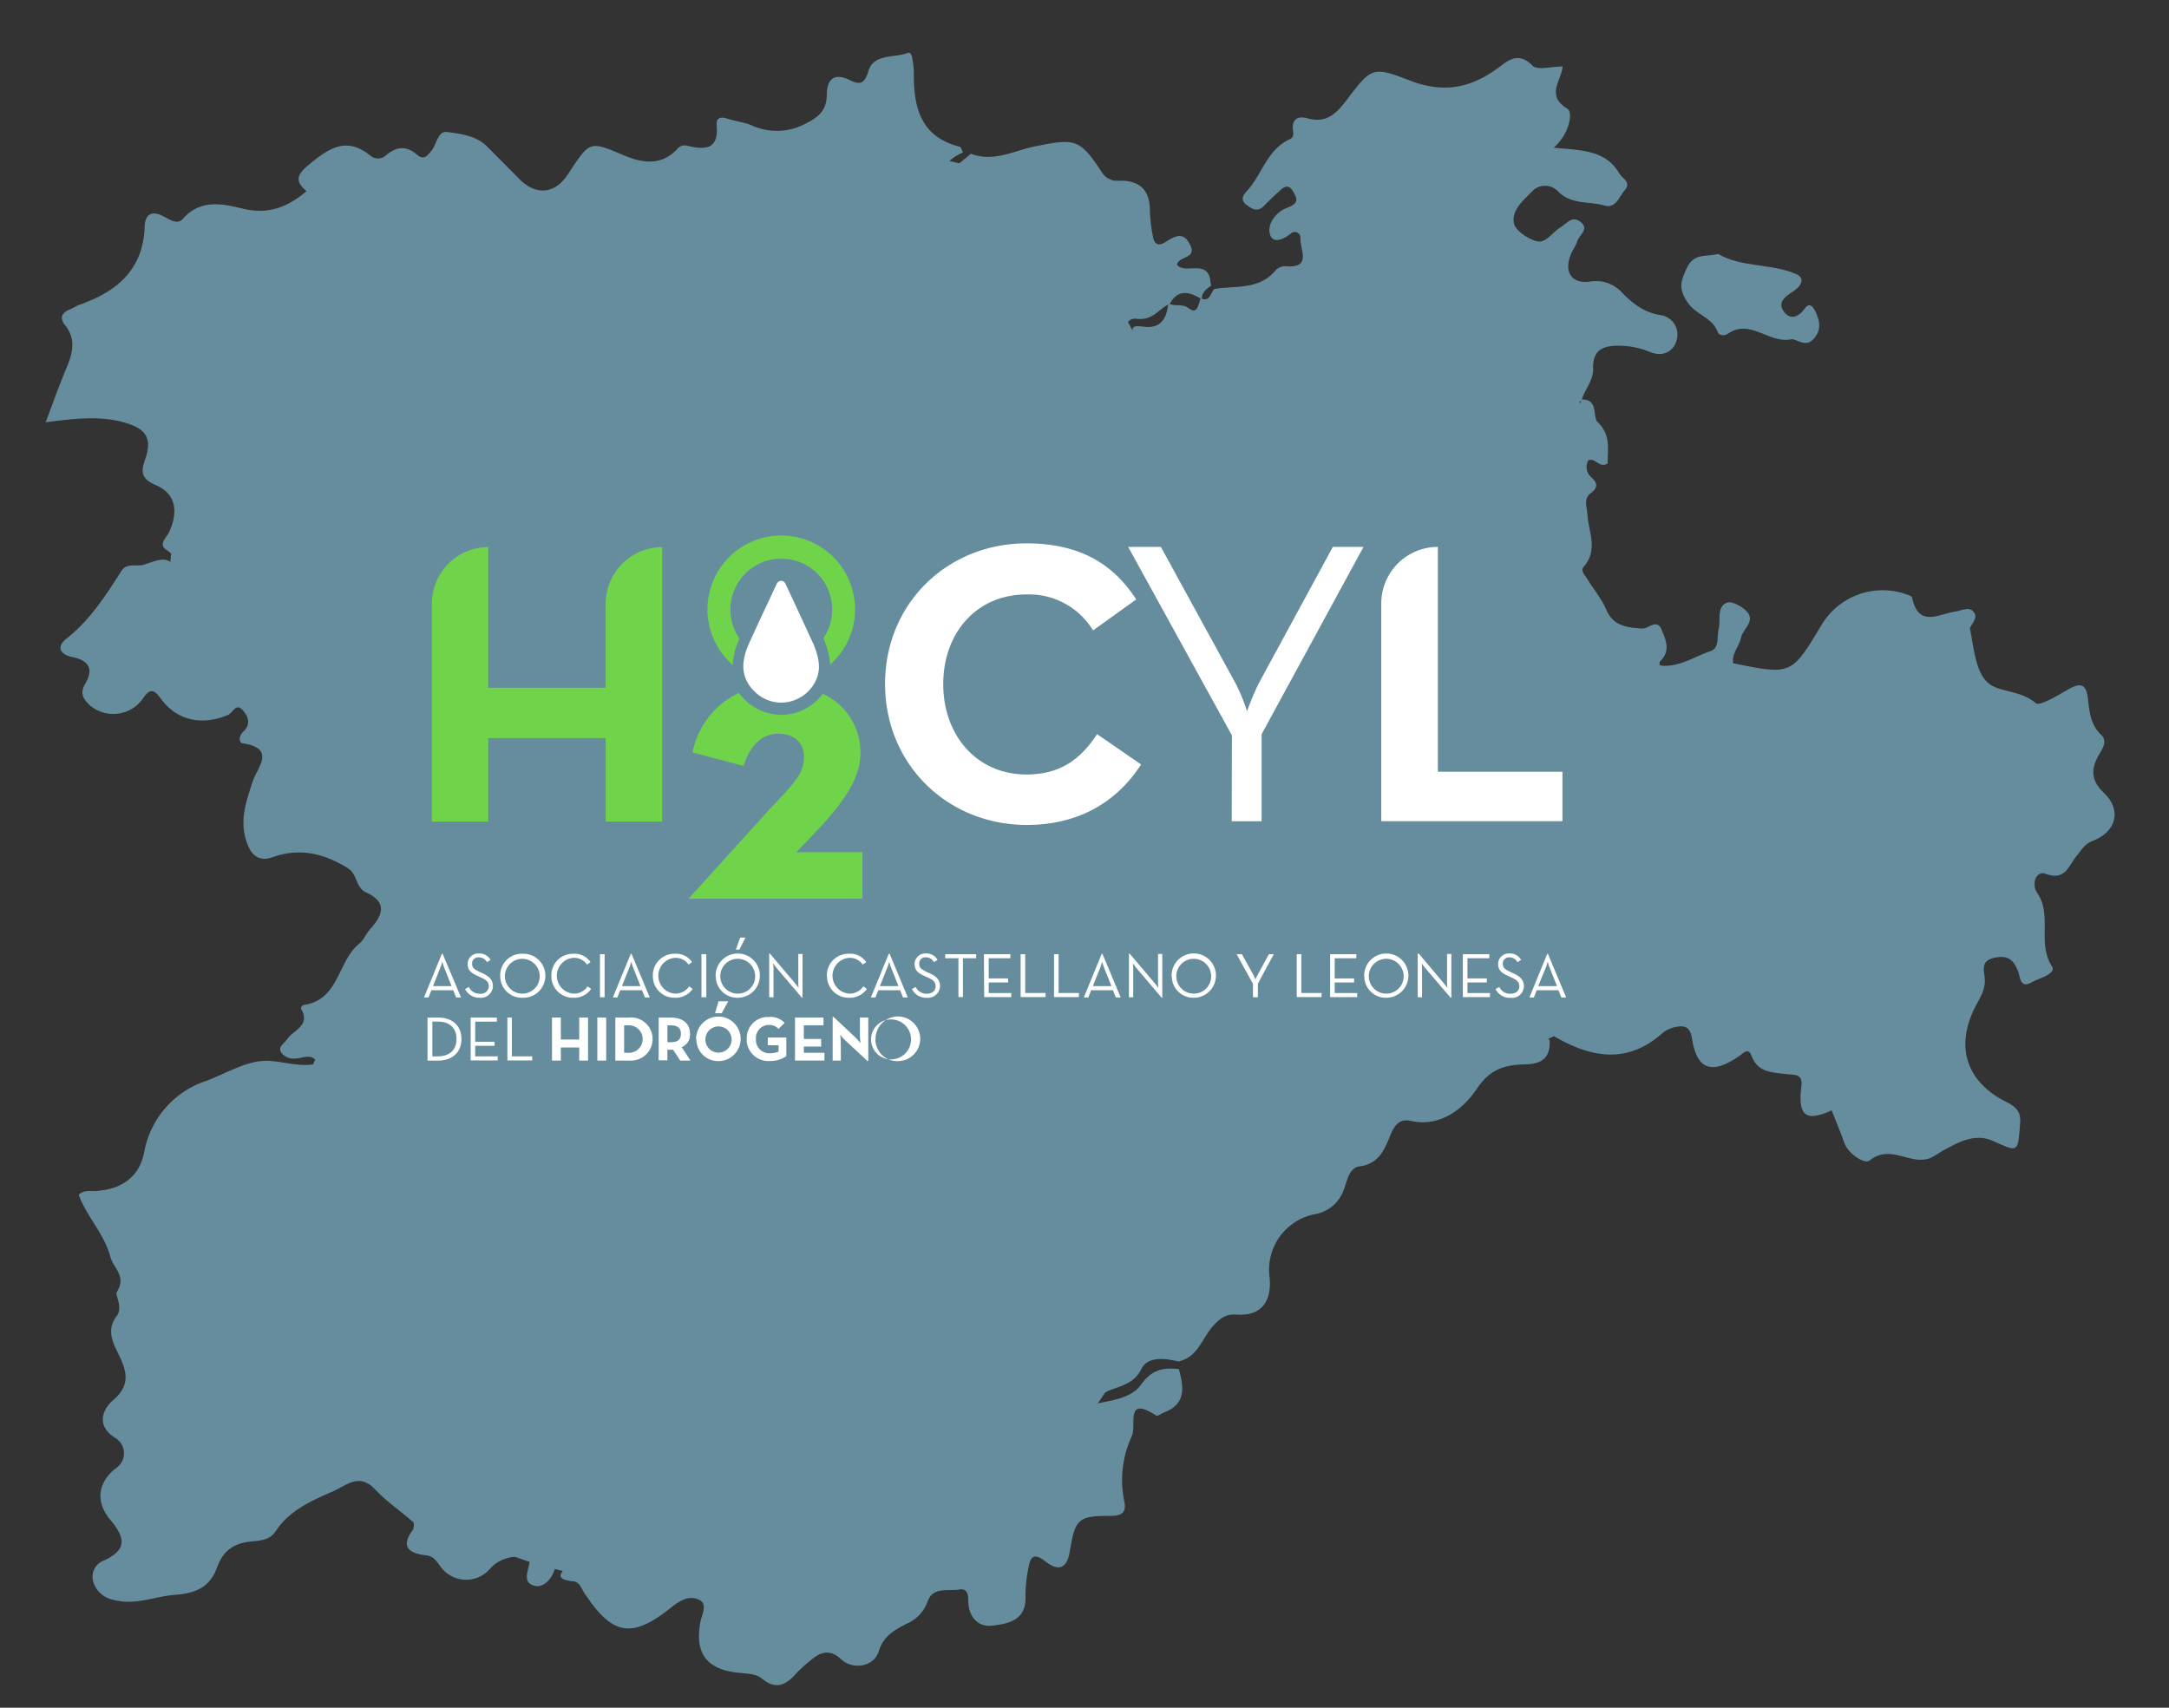 <svg xmlns="http://www.w3.org/2000/svg" id="Capa_1" data-name="Capa 1" viewBox="0 0 447 352"><rect x="0" y="0" width="447" height="352" fill="#333333" stroke="none"/><defs><style>.cls-1{fill:#668d9e;}.cls-2{fill:#fff;}.cls-3{fill:#70d44b;}</style></defs><path class="cls-1" d="M57,120.25c-4.08-4.63-9.71-3.47-14.57-3-4.14.43-5.77-2.28-8.24-4-1.59-1.07.19-2.52.71-3.67,1.89-4.25,1.34-7.82-2.84-9.61-3.29-1.4-2.9-3.14-2.11-5.39,1.55-4.45-.1-6.35-4.53-7.55-5.16-1.39-10.2-.72-16,0,1.5-4,2.63-7.22,3.95-10.38s2.68-6.39,0-9.67c-1.17-1.45-.6-2.57,1.08-3.23.73-.28,1.38-.77,2.12-1,7.62-2.71,12.94-7.24,13.24-16,.09-2.61,1.48-3.48,4-2.1,1.2.65,2.8,1.74,3.91.42C41.33,41,45.86,42,50,43c5.17,1.27,9.21-.22,13.18-3.6-2.3-1.94-2.22-3.24.47-5.45,4.11-3.38,7.68-5.88,12.66-1.9a2.38,2.38,0,0,0,3.09.09c2.19-1.92,4.26-2.26,6.61-.2,1.33,1.17,2.15.1,3-1,1-1.3,1.27-4,3.14-3.73,2.86.38,6,.76,8.24,3s4.44,4.46,6.65,6.7c3.44,3.47,7.32,3.1,10-1l.27-.39c4.21-6.42,4.24-6.48,11.08-3.58,4.18,1.77,8.05,2.32,11.46-1.52a2,2,0,0,1,1.7-.4c3.71.9,6.63.91,6.14-4.29-.14-1.5.89-1.72,2.23-1.27,1.63.54,3.41.72,5,1.39a12.49,12.49,0,0,0,11.21-.43c2.7-1.34,4.23-2.76,4.26-5.91s1.49-4.6,4.74-3c2,1,3,.89,3.84-1.87,1.06-3.58,5.2-2.66,8-3.7.91-.34,1,.87,1.13,1.64a18.36,18.36,0,0,1,.23,2.34c-.08,7.11,1.32,13.28,9.47,15.33.3.08.44.77.65,1.18-5,2.12-6,6.9-8.51,11.1C186.42,48.49,182.84,54,182,61a4.25,4.25,0,0,1-.58,1.27c-.49,1-.57,2,.62,2.26,4,1.05,3.28,3.8,2.59,6.61-.81,5-4.09,10-.28,15.07-.93,5.39-.33,11.32-5.81,15a2.33,2.33,0,0,0-.24,3.71c2.21,2.27,1,3.72-1.16,4.61s-4.38,4.88-6.83.4c-1.32-2.43-3.26-2.62-5-1.09-3.87,3.38-8.85,4.47-13.09,7a5.64,5.64,0,0,1-4.58.94c-2.39-.46-4.51,3.26-3.06,5.53s1.28,4.5,1.05,6.76c-.53,5.33-3.75,9.54-6.06,14.29-1.55-1.73.63-4-1.38-5.38-.2-1.38-.09-2.93-.7-4.1-.89-1.71-3-4.51-4.35-3-4.21,4.8-5.56,2.85-6.58-1.88,0-.13-.24-.21-.31-.34-2.45-4.82-5.93-.73-8.9-1-1.49-2.86-3.65-1.71-5.57-.76-2.57,1.28-4.82,2.3-6.13-1.51-.41-1.17-1.47-1.14-2.73-1-2.4.27-4.24,1.76-6.43,2.43h0c.65-1.89-.37-2.71-2-2.79-4.36-.21-8.62-1.76-13-1-4.09,2.58-7.39-1.59-9-3-4.75-4.2-9-2.5-13.69-1.34-.69.43-1.74.44-1.83,1.57Z"></path><path class="cls-1" d="M325.82,82.34c3.75-.15,2.28,3.54,3.44,4.67,2.82,2.76,2,5.61,2.06,8.51-1.7,1.11-2.55-1.28-4-.62a2.82,2.82,0,0,0,.56,3.43c1.38,1.2,1.5,2.16-.05,3.32s-.77,2.84-.69,4.36c.21,3.6,2.28,7.31-.73,10.76-.76.86.2,1.76.67,2.52,1.3,2.14,3,4.12,3.95,6.39,1.49,3.42,4.24,3.63,7.33,3.88,1.37.11,3.06-2.16,4.07.23.89,2.11,1.91,4.41-.28,6.49-.18.16-.12.58-.17.88l.05-.07a1.39,1.39,0,0,0-1,1.94l0-.06c-1.81.57-1.89,2.24-2.19,3.68-.86,4.11-3,7-7.28,7.9a6.36,6.36,0,0,0-4.1,4.73,8.85,8.85,0,0,1-2.43,4.46c-1,1-3,1.35-2.83,0,.59-3.83-3.54-3.4-4.44-5.77-.55-1.44-2.27-2.82-3.66-2.27-1.57.63-1.91,2.76-1.9,4.5a21.05,21.05,0,0,0,.52,4.17c.49,2.34-.48,3.62-2.11,5.45-3.56,4-6.92,8.37-8.38,13.75l.05-.05c-1.65,2.5-3,5.82-6.64,2-1-1-2.26,0-2.61,1-.9,2.49-1.92,3.63-5.06,3.21a5.59,5.59,0,0,0-5.48,3.34l0-.05c-1.14.2-1.87.62-1,1.89h0c-1.45-1.26-2.08.13-2.91.89a2,2,0,0,1-1.86-.89l-.69-1.12-.09-.05c-.48-.79-1.22-.67-1.95-.56-1.23-.09-2.46.84-2.51,1.55-.22,3.61-2.23.86-3.37,1.09l-1.61-1c-.47-1.1-.25-2.72-2.11-2.75l0,0c-.05-1.43-1.46-1.34-2.16-2-3-2.86-7.3-4.79-6.69-10.25.32-2.81-1.58-4.84-4.42-5.7l0,0-.06-2.05,1.06-1.44c.74-1.7,3.28-3.41,0-5.11l0,.07c-1.54-3.31-1.69-6,2.72-7.17.6-.16,2.23-.83,1.07-2.29l0,0c3.06-.81,4.32-4,6.67-5.3,2.69-1.45,3.78-3.36,2.67-5.38-1.3-2.34-3.89-1.9-6-.16a1.33,1.33,0,0,1-1.7.23c1.93-5.28,1.15-6.59-4.38-7.52-1.19-.2-2.45-1-1.76-2.14,2.74-4.44-1.28-4.2-3.4-4.89a69,69,0,0,0-8.08-1.62c2.09-2.94,1.83-5.57-.63-8-1.08-1.06-.69-2.58-1-3.85-.64-2.6.11-6.36-4.11-6.93.36-1.87-.66-3.47-1-5.21,2.83-2.25.6-3.64-1.15-4a2.07,2.07,0,0,1-1.91-2.54c.07-1.56,1.25-1.81,2.66-2,3.61-.38,5.65-4.26,3.39-7s-1.62-7.07-3.19-8.27c-4.87-3.74-.31-4.92.95-7.1.17-.29-.09-.89-.26-1.3-.89-2.15.46-2,1.85-1.83,3.78.54,4.93-1.74,5.26-4.9l0,.05c1.19.86,2.67,0,4.08,1s1.83.71,2.56-2l0,0c2,.89,2-1.17,2.85-1.91,4.38-.71,9.25.24,12.63-3.87a2.82,2.82,0,0,1,2.09-.81c5.43.43,2.89-3.45,3-5.72a1.18,1.18,0,0,0-2-1c-1.47,1.16-3.51,2.1-4.2.35s.49-3.94,2.38-5.16c.66-.42,1.45-.61,2.12-1,1.36-.79.82-1.73.25-2.78-.72-1.33-1.56-1.39-2.58-.47s-2.32,2.12-3.4,3.26c-1.3,1.37-2.36.87-3.64-.1S256,40.4,257,39.34c3.11-3.39,4.12-8.51,8.77-10.62,1-.45.75-1.3.68-2-.26-2.38,1.3-2.82,2.93-2.35,3.94,1.13,6-.92,8.16-3.77,5-6.61,5.31-7,12.83-4.07,6.73,2.66,12.28,1.79,17.94-2.22,2.11-1.48,4.34-4,7.53-.77,1,1,3.9.16,6.19.16-.22,2.94-3.56,5.91,1,8.73,1.29.8.17,5.58-2.86,8,5.52.6,10.63.34,13.56,5.33.65,1.11,2.55,1.78,1.08,3.47-1.17,1.33-1.76,3.81-4.16,3.13-3.22-.92-6.9-.1-9.65-3a3.66,3.66,0,0,0-5.17,0C314,41.25,311.44,43.32,312,46c.29,1.52,2.77,3.16,4.57,3.69,2,.6,3.35-1.82,5-2.81,1.27-.74,2.36-2.5,4.09-1.19,2,1.52-.2,2.7-.59,4-.31,1-1.06,1.92-1.44,3-1.3,3.47.34,5.83,3.95,5.37a7.3,7.3,0,0,1,6.75,2.3c2.19,2.28,4.62,4.11,8,4.61a4.05,4.05,0,0,1,3.24,5c-.56,2.33-2.63,3.74-5.55,2.58a16.76,16.76,0,0,0-5.47-1.26c-3.23-.14-6.41.11-6.23,4.74.09,2.43-1.77,4.25-2.38,6.49l-.53.45.38.08Z"></path><path class="cls-1" d="M117.29,321.94c-1.4-.86-2.53-.26-2.85,1.05-.6,2.51-2.51,4.48-4.47,3.83-2.79-.94-.5-3.79-.75-6.17-3,.15-6,.13-8.31,2.8a6.5,6.5,0,0,1-10.15-.57c-.88-1.2-1.4-2.11-3.09-2.31-3.11-.37-5.28-1.58-2.65-5.14.29-.4.39-1.45.12-1.69-2.58-2.29-5.49-4.24-7.83-6.74-3.31-3.52-5.91-.79-8.77.44-4.48,1.93-8.92,3.93-11.75,8.21-1.22,1.84-3.26,1.91-5,2.08-3.51.32-5.81,1.9-7,5.21-1.49,4.12-4.21,5.46-8.81,5.8-4.19.32-8.16,2.25-12.67,1a5.35,5.35,0,0,1-4.15-3.91,3.59,3.59,0,0,1,2.31-4.2c4.85-2.24,4.27-4.78,1.25-8.38-3.2-3.81-2.46-7.8,1.2-10.64a3.67,3.67,0,0,0-.2-6.23c-4.24-2.73-2.28-6.19-.41-7.77,4.07-3.43,2.47-6.74.86-10-1.3-2.62-2-4.86-.11-7.36,1.35-1.76-.39-4.37,0-4.92,2.09-3.31-.65-4.83-1.31-7.26-1.32-4.89-4.88-8.25-6.53-12.8,1.13-1.08,2.46-.7,3.6-.78,5.23-.35,8.93-2.85,9.92-8.11A19,19,0,0,1,41.91,223c4.16-1.42,8.34-4.17,12.57-4.33,3.5-.13,7.21,1.5,11,.54l-.07-.07c0,1.88,1.72,1.8,2.75,2.51,2.07,2.07,5.33,1.53,7.61,4.39,1.43,1.8,6.09,6,10.47,1.32,1-1.06,4.84-1,3.85,3-1.43,5.79,4.68,1.67,6,4.43.46.93,2-1.05,2.35-2.45l-.08.11a1.31,1.31,0,0,1,.65-.64,2.67,2.67,0,0,0,1.27-2.17c-.44-3.61.72-5.12,4.46-3.49a11.08,11.08,0,0,0,8.74,0c3.56-1.71,6.87-1.49,10.41-1.21,1.08,3,3.33-.21,4.77.89,1.27,3.38,6,3.84,6.2,7.73,1.23.25,1.42-.49,1.72-1a4,4,0,0,1,3.85-2.19c2.28.22,1,2.15,1.47,3.25,1.28,3.17,4.46,3.62,7,3.54a4.57,4.57,0,0,0,4.19-4.78c0-1.09-.46-2.26.84-2.85s1.92.64,2.55,1.45,1.22,1.42,2.32,1.16l2.48.16c2.08,1.73,3.66,3.69,3.2,6.64l0,0c-1.89,2-4.77,3.84-.91,6.62,6,3.84-1,9,1.31,13.18-4.18,2.79-3.37,8.12-6.22,12-3.72,5.1-8.22,8.3-13,11.62-1.13.78-3.14,1.34-2.87,2.8.66,3.62-2.38,5.13-3.72,7.59l0,0a8,8,0,0,1-5.43.16c-2.12-.62-2.29.8-2.22,2.36s-.39,3.13,2.28,3c4.91-.31,4.95.26,3.34,5.11-1.14,3.43-5.89,3-6.5,6.84-.07.42-2.37-.48-2.26-1.52.48-4.57-2.41-2.57-4.37-2.44-2.19.33-2.58,1.63-1.92,3.51l.06-.07c-2.13-.4-4.08.75-3.9,2.52.36,3.4-2.08,6.43-.88,9.8Z"></path><path class="cls-1" d="M342,137.16c3.91.53,7.06-1.79,10.5-2.94,1.91-.63,1.31-3,1.69-4.57.44-1.89-.42-4.5,1.66-5.42,1-.42,3.14.75,4.12,1.81,1.87,2-.77,3.57-1.17,5.4s-1.94,3.25-1.63,5.27c12,2.44,12,2.44,18.16-7.78a14.66,14.66,0,0,1,17.56-6.42c.42.14,1.09.36,1.16.66,1.34,6.35,5.55,3.33,9.05,2.86,1.27-.17,2.91-1.24,3.83.38.69,1.21-1.07,2.61-.93,3.31.8,3.78,1.09,8.49,3.52,10.87,2.23,2.19,6.9,1.58,10,4.34.76.7,4.46-1.52,6.61-2.77,2.54-1.47,3.79-1.36,4.17,1.9.3,2.6.51,5.3,2.67,7.35,1.52,1.44.2,3.06-.49,4.3-1.66,3-1.49,5.24,1.13,7.75,3.68,3.51,2.55,8-2.35,9.87-1.69.64-2.34,1.95-3.33,3.12-1.65,2-2.25,5.18-6.43,3.65-1.75-.65-3,1.9-1.63,4,3.12,4.56-.08,10.27,3,15.07,1,1.59-2.68,2.46-4.33,3.38-2.2,1.23-2.22-1.23-2.6-2.22-.9-2.38-2-3.5-4.83-2.93-3,.6-2.23,2.55-2.08,4.28.21,2.4-1.15,4.2-2.1,6.14-3.88,7.9-1.74,14.86,5.94,19,1.93,1,3.71,1.72,3.45,4.76-.51,6-.23,6-5.61,3.59-3.74-1.65-7,.24-10.12,1.9-1.22.65-2.18,1.59-3.68,1.88-3.81.74-7.57-3-11.64.28-.91.73-4.33-1.2-5.24-3.81-.78-2.21-1.69-4.36-2.55-6.55-5.34,2.43-7,1.16-6.24-4.95.34-2.75-1.66-2.32-2.93-2.5-2.95-.42-6-.2-7.35-3.82-.66-1.77-1.69-.5-2.54.08-5.67,3.89-8.71,2.84-9.73-3.64-.4-2.53-1.66-2.74-3.55-2.31a5.85,5.85,0,0,0-2.52,1.21c-7.29,6.49-14.77,5.08-22.35.65-.86-.75-.78-2.95-2.85-1.83l0,0c.89-2.82-1.38-3.31-3.11-3.93-3.88-1.39-5.36-3.59-3.19-7.52,1-1.81,1.25-3-1.73-3.17-2.24-.1-5.19-.35-4.92-4.1.06-.76-1.07-1-1.89-1-1.5-1.07-3-1.82-4.85-.72-.52.34-.86.17-1.07-.36l.09.07c.43-2.61-3.42-4.23-1.69-7.15,5.51,2.4,7.78,1.08,7.31-4.25l-.05.05c2.33-3.13,6.46-4.86,6.94-9.48a4.4,4.4,0,0,1,2.59-3.11c3.79-1,3-3.47,2.91-6.14,0-2.2-2.26-5.6.3-6.31,2-.56,3.69,3,4.93,5.27,1.94,3.58,4,3.63,6.81.7,2.36-2.44,2-6.32,4.8-8.4,1.5-.79,3.62.85,4.74-.94,2.34-3.74,6.11-7,4.78-12.17l0,.06c1.43-.08,1.95-.64,1-1.94Z"></path><path class="cls-1" d="M100.27,229.62A2.67,2.67,0,0,1,99,231.79l-.65.64.08-.11c-2.32.56-4-3-6.71-.28,1.17-5.12,1.1-5-2.93-6.62a3.76,3.76,0,0,0-4.59.85c-.84.78-1.64,1.67-3.19.61-4-2.74-7.55-6.4-12.84-6.65-.82-.64-1.57-1.49-2.8-1.13l.07.07c-1.08-2.27-3-1-4.53-1A3.08,3.08,0,0,1,58,217c-.83-1.23.59-1.91,1.14-2.74,1.32-2,5-2.84,2.87-6.4-.06-.1.32-.68.54-.71,7.36-1,7-9,11.47-12.63.94-.76,1.43-2.07,2.26-3,2.59-2.85,3.63-5.54-.8-7.55-2.24-1-1.76-3.8-3.86-5.07-4.92-3-9.83-4.21-15.46-2.21-2.16.77-4,.22-5.08-2.49-1.93-4.69-.41-8.77,1-13.15.85-2.67,4.93-6.8-2-7.82-1-.14-.81-1.63,0-2.35,1.73-1.58,1.1-3.2-.08-4.52-1.39-1.54-2,.56-3,1-5.46,2.3-10.67,1.13-13.93-3.45-1.56-2.18-2.41-1.73-3.72.22a7.45,7.45,0,0,1-10.81,1.27c-1.42-1.31-2.12-2.54-1-4.43,1.83-3.06.79-4.83-2.64-5.54-2.47-.51-3.38-2.07-1.21-3.78,4.88-3.84,8.1-8.92,11.36-14,1.11-1.74,3.19-.78,4.68-1.27,3-1,5.53-2.38,6.88,2,.09.31,1.45.34,2.22.32,6-.19,12.13-1.17,17.57,2.59,0,0,.47-.62.73-1h-.16c.74.92,1.26.09,1.85-.22,6.94-1.67,12.93.88,18,5.08,2.34,1.93,3.21,1.46,4.66-.29a39.07,39.07,0,0,1,15.06,2h0c.23,3.07,1.59,2,3,.83,2.54-2.09,4.78-2.3,6.24,1.16,1,2.46,2.58,1.37,4.23.85,2.07-.66,3.91-3.06,6.42-1,1.49,2.77,3.15.79,4.68.1,3-1.38,4,.63,3.81,2.8-.1,1.22-1.17,2.25.68,2.72s4.15,3.09,5.48,1.37c5.24-6.72,4-.39,4.8,2.12.17.52.85.86,1.3,1.28a3.58,3.58,0,0,1,0,1.39c-1.51,3-.26,4.48,2.73,5.09,3.6.73,2.09-2.32,2.51-3.64.89-2.81,3.74-4.23,5.83-2,1.79,1.94,6,4.17,2,7.9-.61.56-1,1.25-.51,2.05,1.86,3,.75,6,0,9-.39,1.63-.11,2.39,1.71,1.93l-.05-.08c-.1.1-.29.22-.28.32a3,3,0,0,0,.23.68c-.39,1.53-1.82,2-2.9,2.77-5.48,3.93-5.07,8.83,1.07,12.43a1.11,1.11,0,0,1,0,.65c-1.15,1.53-1.26,4-.44,4.77,2.66,2.4,2.66,6.05,4.69,8.52,1.25,1.54,1,2.6.42,4a2.61,2.61,0,0,1-1.77,1.75,6.26,6.26,0,0,0-2.87,10.39l-.05-.07c-.16.92-.1,1.75,1,2.12,0,2.93.2,6.23,1.95,8.26,1.62,1.88-.24,2.56-.08,3.76-1.44,1.94-3,3.82-4.29,5.85-1,1.58-1.16,3.5.89,4.26,1.4.52,3,.51,2.09,2.46a3.09,3.09,0,0,1-3.94,1.6c-2.4-.68-3.74-1.82-3.38-4.58.17-1.3.61-3.7-2.25-2.3s-5.74,2.2-8.55-.61a5.08,5.08,0,0,0-4.13-1.84c-1.44-1.1-3.69,2.11-4.77-.89-2.25-4.69-6.28-2.07-9-1.51-3.94.79-7.55,2.44-11.59.45-2-1-3.55-.05-4.47,1.93C97.93,227.61,97.81,229.12,100.27,229.62Z"></path><path class="cls-1" d="M122,309.66l-.06.07,1.92-2c2.14-.23,2.2,1.91,3.16,2.93,1.64,1.73,5.17,2.09,5.24,1.42.45-4.11,4.94-4.53,6.31-7.9,1.63-4,.89-7.6.45-11.41l0,0c3.06.05,5-1.82,5.25-4.44.22-2.79,1.29-4.54,3.66-5.33,6.84-2.3,9.27-9.59,15-13.08.44-.27.6-1.45.49-2.14-.81-5.35,3-9.5,4.1-14.44,1.14-5.29-.26-6.94-3.9-8.91-.52-2,1.7-3.49.82-5.5l0,0c1.76-1.39,3.1-3.49,6-2.87a2,2,0,0,0,2.51-2l0,0,6.74,1.06c.74,0,1.5-.14,1.91.71.14,1.76,2.11,1.52,2.9,2.67,2.59,3.78,5.12,2.11,6.9-.63a3.9,3.9,0,0,1,4.25-2c2.25.28,2.34,2.34,2.71,3.9s-.62,3.77.74,4.42c4,1.9,5.73,5.59,8.45,8.53,4.41,4.75,3.43,9.67,4.28,15.23,1.56.74,5.14-.44,6,3,1.43,5.83,5.27,10.92,5.15,17.21,0,.72.13,1.93,1.13,1.64,3.84-1.12,8.76-1.19,11-4.34s4.61-3.64,7.84-3.24c1,3.66,1.55,7.14-3,8.89-.58.22-1.39.86-1.68.67-6.46-4.23-4,1.95-5,4.2a21.49,21.49,0,0,0-1.62,13.24c.52,2.37-.17,3.24-2.83,3.24-6.6,0-7.24.56-8.35,7.31-.64,3.88-2.59,4-5.05,2.06-2.77-2.19-3.18-.36-3.54,1.7a27.18,27.18,0,0,0-.54,5.6c.19,4.91-3.7,5.59-6.86,5.95s-5-2.07-4.95-5.44c0-1.25-.41-2.28-1.88-2-2.34.37-5.43-.61-6.49,2.49a7.89,7.89,0,0,1-4.35,4.58c-2.49,1.29-4.72,2.46-5.72,5.68s-5.36,3.87-7.76,1.61c-2-1.89-3.86-1.71-5.81-.13a29,29,0,0,0-3.5,3.13c-2.14,2.43-4.19,3.34-7.1.92-1.06-.89-2.95-.95-4.48-1.1-6.76-.64-9.29-3.91-8.11-10.44.28-1.56,1.62-3.74-.28-4.65s-3.81.07-5.58,1.49c-8.28,6.67-12.29,5.94-18.12-3-.58-.89-.92-2.15-2.19-2.27-5-.49-1.45-2.48-.74-4l-.07,0"></path><path class="cls-1" d="M233.38,101.48c.31,1.74,1.33,3.34,1,5.21l-.56.64c4.41,3.51,1.49,10,5.62,13.71.28.26-.12,1.45-.39,2.14-1.43,3.69.22,4.86,3.72,4.73a13.56,13.56,0,0,1,8.35,2.61c-3.1,1.31-5.92,2.34-2.71,5.55a3,3,0,0,0,4.16.48c1.1-.64,2.51-1.44,3.3-.1a2.75,2.75,0,0,1-.8,3.75,3.9,3.9,0,0,0-1,1c-.9,1.38-1.46,3.14-.28,4.3,1.34,1.31,3.13,1.16,4.53-.47a10.94,10.94,0,0,1,2.4-2.21c.82-.51,1.94-1.72,2.8-.36.66,1.05-.1,1.7-1.28,2.38-2.89,1.68-5.32,4-6.14,7.45l0,0c-1,.37-2,.7-3,1.11-1.23.51-3.57-.83-3.52,1.72s-1.31,5.7,2.7,6.63l0-.07c-.55.79.6,2.36-1.16,2.56-1,.11-2.25.66-2.52-1.05-.32-2-2.1-2.09-3.19-1.55-2.35,1.18-4.48.3-6.74.1-1.13-.1-2.82-1.23-3.37,1l.07-.07c-1.05-.07-1,.63-.93,1.34v.26a7.21,7.21,0,0,1-6.1.55c-1.31-.38-3.12-1.82-4.55.13-1.26,1.45-2.86,2.19-4.44.86a2.77,2.77,0,0,1-.29-4.17c.88-1.07.4-2-.37-2.89-1-1.22-2-.38-2.89.06-1.95.91-3.84,2-6.06,2.05l.05,0c-.36-1.29-.85-2.31-2.36-1.07a.43.43,0,0,1-.4-.4c.83-3.3.76-5.91-3.85-5.12a1.81,1.81,0,0,0-.8-.05c-2.6-.8-3.63.47-3.81,2.87l0,0a3.6,3.6,0,0,0-2.89,2.89l0,0-1,0c-3.45.84-3.08-2.67-4.6-4,.17-4.16.17-4.17-3-4.53h0c.68-1.94-.63-2.56-2.07-2.66-.69,0-1.76.63-.67,1.72h0c-2.17-.23-4.27-2.82-6.52-.19-2.88-2.82,2-4.83.78-7.48l0,0c4-1.67,2.09-4.85,1.94-7.59l0,.06c3.57-.39,3.58-2.68,2.91-5.38-.57-2.3-.31-5.24-4.12-4.72a5.09,5.09,0,0,1-4.26-1.35,20,20,0,0,0,.65-7.88c-.27-2.21.23-3.66,2.71-4.68,3-1.25,4.37-3.88,2.08-7-.73-1-.88-1.41.14-2.15,5.5-4,4.74-10.21,5.46-15.88A9.52,9.52,0,0,1,185,77.85a43.59,43.59,0,0,0,1.06-6.8c-.27-2.22,3-4.89-.43-6.61-2.37-1.2-2.43-2.43-1.25-4.34s.82-4.22,1-6.39c.07-1.13-.63-2.59,1-3.27a9.79,9.79,0,0,0,5.65-7.57c.6-5.66,4.5-8.11,8.05-11.18,4.68,1.81,8.93-.66,13.28-1.53,8.25-1.66,9.16-1.56,13.71,5.33a3.7,3.7,0,0,0,3.54,1.76c4.46-.1,6.43,2.07,6.38,6.46a31,31,0,0,0,.64,5.14c.22,1.4,1.06,1.93,2.33,1.17,1.94-1.16,3.85-2.61,5.34.5,1.39,2.9-2.45,2.2-2.74,4.08,1.75,2,6.13-1.2,6.88,3.16l-.06-.06.21,1.19c-1,.69-1.95,1.4-1.91,2.79l0,0c-2.48-1.49-4.85-2.26-6.64,1l0-.05c-2.23,1-3.39,3.49-6.81,3.08-3.69-.44-1.36,6.06-5.45,6.42.17,1.7-.42,4,1,4.91,2.61,1.75,2,4.6,3,6.84.39.87.32,1.74,1.2,2.64,2.35,2.4,1.62,4.33-1.86,4.6-2.83.22-3.63,2-3.52,4,.09,1.7-.11,4.67,2.91,4.28C233.62,99.07,232.15,101.37,233.38,101.48Z"></path><path class="cls-1" d="M297.65,191.19c1.81-1.1,3.35-.35,4.85.72-.4,3.41.26,6.07,4.34,6.55,2.53.3,2.3,1.87,1.7,3.76-.88,2.77.14,4.74,2.8,6,2.07,1,4,2.26,6,3.4l0,0c.08,1.34,1,2.06,2,2.75.23,3.29-1.25,4.86-4.61,5-4.17.11-7.42.63-10.39,5.07-2.58,3.87-7.33,8-13.6,6.6-2.33-.52-3.34.89-4.15,2.83-1.27,3-2.3,6-6.46,6.56-2.12.26-2.52,3.07-3.23,4.88a7.69,7.69,0,0,1-6.11,5,11.65,11.65,0,0,0-9.15,12.94c.5,5.23-1.86,8.06-6.8,7.71-2.18-.15-3.32.73-4.72,2.22-2.37,2.53-3.21,6.61-7.29,7.45-2.82-.68-6.29-1.1-7.61,1.55-1.65,3.31-4.56,3.44-7.11,4.66-2.08,1-3.8,1.13-3.93-2-.23-5.33-3.35-9.73-4.91-14.64a4.44,4.44,0,0,0-3.57-3.35c-.69-.11-1.72-.6-1.87-1.12-1.43-5.09,0-11.31-5.94-14.62-.32-.18-.33-1.21-.21-1.78.41-2-.8-2.55-2.25-3.46-1.88-1.17-5.23-1.67-5.22-4,0-3.61-2.38-7-.81-10.64l-.06.07c1.67.11,3.38.43,4.79-.89.92-3.62,1.79-7.25,5.8-8.91.41-.17.68-1,.79-1.58.75-4.14,2.06-4.86,5.94-2.68,1.44.81,2.58,1.24,3.7,0,1.37-1.58-.43-2.12-1.18-2.93-4.55-4.9-3.61-8.89,2.59-10.64,2.11-.6,4.29-.93,6.42-1.49,1.25-.33,2.93-.09,3.27-2l0,0c8.71.39,16.62-2.39,24.39-5.93,1.47-.67,2.43-1.29,2.31-3-.28-3.9,1.14-5.18,4.78-3.17.52.28,1.09.59,1.58-.1l0,0c.06,1.41-.89,3.59,2.11,2.75l1.61,1c.58,1.66.5,3.85,3.18,3.83,2.9,0,1.35-2.18,1.63-3.4.38-1.65,1.37-1.36,2.46-1h0c.84,2.4-2,5.23.88,7.37l.21.3c.9,1.13,1.63.52,2.34-.24l0-.05c2-2.21-.35-5.85,2.59-7.74h0c1.13-.21,1.86-.63,1-1.89l0,.05c4.85-.31,10.11-3.8,14.17,1.85l-.09-.07Z"></path><path class="cls-1" d="M354.08,52.34c4.72,2.81,10.77,1.91,16,4.11,2.08.87,1.11,2.53-.45,3.55s-3.57,2.3-1.88,4.38c1.29,1.59,2.89,1,4.17-.77.93-1.31,1.69-.57,2.28.73.91,2,1.18,3.76-.5,5.59s-3.55-.21-4.54,0c-4.6,1-8.48-4.37-13.06-1.14-.69.49-1.82.43-2.08-.31-1.08-3.07-4.53-3.55-6.27-6.19-1.87-2.85-1.41-4.31-.11-7.06C349.13,52.1,351.48,53,354.08,52.34Z"></path><path class="cls-1" d="M151.44,160.5c-1-3.79,2.07-7.37.36-11.4-.67-1.58,2.38-2.57,3.19-4.53-3.3-1.66-3.7-6-7.38-7.76-1.42-.68-2.16-3.53-1-5.51,2-3.19,1.26-6.29,0-9.36-1.1-2.72-.73-3.29,2.48-3.32,3,0,6.59,1.29,8.82-3.57,1.19-2.58,7.2-1.85,9.63-5.35,0-.06.29,0,.43,0,3,1,6.75,8.42,5.53,11.77-.67,1.82-.9,2.92,1.19,3.55a7.19,7.19,0,0,0,1.61,1.52c1.71.79,4.37-.93,5.19,2.37.56,2.3-.44,4.07-1,6l0-.06c-1.31-.41-2,.55-1.56,1.36,1.35,2.28-.35,4.17-.38,6.24l0-.05c-2.51,2.49-5.64,4.85-1.91,8.71,2.55-.36,5.49,2.15,7.65-1h0l2.74.94h0c1.82,1.45.75,3.94,2,5.59,1.3,2.84,1.78,7.09,6.62,3.81.07-.1.22-.21.21-.29a3.19,3.19,0,0,0-.21-.59l-.05,0c2.25.32,3.26-.6,2.89-2.89l0,.05c2.19.26,2.26-2.29,3.81-2.87a1.8,1.8,0,0,1,.8,0c3.2.27,1.92,3.89,3.85,5.12a.43.43,0,0,0,.4.4c.72.53,1,2,2.37,1.07l0,0c1.31,2,1.3,2,3.7,1,1.69-.72,3.48-2.9,3.11,1.7s3.77,5.9,7.56,3.15c2.2-1.2,4.29-.11,6.35.43,2.64.7,3.9-.21,4-2.89v-.26a1.3,1.3,0,0,0,.94-1.34l-.08.07a91.8,91.8,0,0,1,17,4.07l-1,1.44a1.39,1.39,0,0,0-1,1.77c.13.58.63.46,1.07.29l0,0c1.72,3.34,3.58,6.62,2.45,10.65-.23.82.64,1.12,1.38,1.53,2.6,1.45,2.73,9.09,0,10.21-3.7,1.53-7,3.79-11.34,4.25-3.71.39-7.32,1.9-11.22,1.61-.65,0-2,.51-1.06,1.85l0,0c-5.42.07-10.44,1.74-15.38,3.77-2.52,1-2.76,2.81-1.27,4.83s.92,5.35,0,5.24c-5.6-.66-6.1,1.93-7.13,6.68-.57,2.62-4,5.64-5.48,8.93-1.36-.11-3.1-.87-2.88,1.7l0-.07c-1.79,1.56-3.49,3.34-6.22,2.9-.3-.05-.84-.08-.89,0-2.74,6.15-7,2.68-10.78,1.68-.41-.85-1.17-.75-1.92-.71-3-3.53-4.81-3.82-6.73-1l0,0c-3.66.07-7.54,1.21-10.3-2.56-.44-.59-.9.48-1.37.75l-2.48-.16c-1.23-6.34-5.2-5.24-9.72-2.33.66-3.93,4.74-5.35,3.17-8.86-.16-1.2,1.71-1.88.08-3.76s-2-5.32-1.94-8.26a1.19,1.19,0,0,0,.73-1.79c-.31-.53-.92-1.34-1.7-.33l.06.07c.15-3.69-.35-7.55,2.86-10.39a2.59,2.59,0,0,0,1.77-1.75c2.87-.25,3.71-1.77,1.8-3.87-1.55-1.7-2.18-3.22-1.44-5.37a3.22,3.22,0,0,0-.2-1.62c-5,.36-2.87-4.57-4.83-6.43a1.11,1.11,0,0,0,0-.65c-.37-3-4-4.92-3.17-7.91s4.36-3.63,6.52-5.53c.34-.31.86-.58,1-1,.32-1.23-.63-1.47-1.53-1.7l-.9-.1Z"></path><ellipse class="cls-1" cx="218.51" cy="168.21" rx="140.2" ry="65.93"></ellipse><ellipse class="cls-1" cx="189.54" cy="172.8" rx="65.93" ry="140.2"></ellipse><ellipse class="cls-1" cx="156.65" cy="117.49" rx="121.59" ry="57.18"></ellipse><circle class="cls-1" cx="132.14" cy="250.94" r="74.63"></circle><g id="Capa_2" data-name="Capa 2"><g id="Capa_1-2" data-name="Capa 1-2"><path class="cls-2" d="M91.06,196.6h.16l3.79,9H94l-.6-1.49H88.9l-.59,1.49h-.93Zm2,6.66-1.56-3.94a9.85,9.85,0,0,1-.34-1.09s-.18.65-.36,1.09l-1.56,3.94Z"></path><path class="cls-2" d="M95.84,203.86l.78-.42a2.43,2.43,0,0,0,2.29,1.39,1.63,1.63,0,0,0,1.83-1.52c0-.93-.56-1.36-1.67-1.85l-.7-.33c-1.26-.56-2-1.19-2-2.42a2.18,2.18,0,0,1,2.18-2.18h.15a2.6,2.6,0,0,1,2.4,1.33l-.75.47a1.81,1.81,0,0,0-1.65-1,1.26,1.26,0,0,0-1.4,1.09,1.13,1.13,0,0,0,0,.26c0,.79.41,1.09,1.4,1.59l.71.33c1.47.66,2.18,1.39,2.18,2.72a2.51,2.51,0,0,1-2.76,2.34A3.27,3.27,0,0,1,95.84,203.86Z"></path><path class="cls-2" d="M103.09,201.12a4.44,4.44,0,0,1,4.34-4.53h.21a4.54,4.54,0,1,1,0,9.07h0a4.45,4.45,0,0,1-4.55-4.33Zm8.14,0a3.59,3.59,0,1,0,0,.21Z"></path><path class="cls-2" d="M113.63,201.12a4.43,4.43,0,0,1,4.34-4.53h.21a4,4,0,0,1,3.52,1.72l-.72.51a3.25,3.25,0,0,0-2.8-1.39,3.7,3.7,0,0,0,0,7.38,3.39,3.39,0,0,0,2.92-1.49l.73.52a4.27,4.27,0,0,1-3.65,1.82,4.44,4.44,0,0,1-4.55-4.33Z"></path><path class="cls-2" d="M123.65,196.68h.95v8.88h-.95Z"></path><path class="cls-2" d="M130,196.6h.15l3.76,9h-1l-.6-1.49h-4.49l-.59,1.49h-.93Zm2,6.66-1.57-3.94c-.16-.41-.34-1.09-.34-1.09s-.18.65-.34,1.09l-1.58,3.94Z"></path><path class="cls-2" d="M134.54,201.12a4.44,4.44,0,0,1,4.34-4.53h.22a3.94,3.94,0,0,1,3.52,1.72l-.72.51a3.24,3.24,0,0,0-2.8-1.39,3.7,3.7,0,0,0,0,7.38,3.43,3.43,0,0,0,2.92-1.49l.73.52a4.25,4.25,0,0,1-3.65,1.82,4.44,4.44,0,0,1-4.56-4.32Z"></path><path class="cls-2" d="M144.56,196.68h1v8.88h-1Z"></path><path class="cls-2" d="M147.48,201.12a4.56,4.56,0,1,1,4.58,4.54h0a4.43,4.43,0,0,1-4.55-4.32A.81.81,0,0,1,147.48,201.12Zm8.14,0a3.59,3.59,0,1,0-3.59,3.69,3.54,3.54,0,0,0,3.59-3.5Zm-3.08-7.86h1.09l-1.26,2.48h-.72Z"></path><path class="cls-2" d="M159.94,199.39c-.25-.31-.61-.83-.61-.83s.08.63.08,1v6h-.89v-9h.15l5.3,6.26c.26.3.61.81.61.81s-.06-.62-.06-1v-6h.87v9h-.15Z"></path><path class="cls-2" d="M170.41,201.12a4.42,4.42,0,0,1,4.34-4.53H175a4,4,0,0,1,3.52,1.72l-.72.51a3.25,3.25,0,0,0-2.8-1.39,3.7,3.7,0,0,0,0,7.38,3.44,3.44,0,0,0,2.92-1.49l.73.52a4.27,4.27,0,0,1-3.65,1.82,4.44,4.44,0,0,1-4.56-4.32Z"></path><path class="cls-2" d="M183.16,196.6h.18l3.75,9h-1l-.58-1.49H181l-.59,1.49h-.93Zm2,6.66-1.57-3.94c-.16-.41-.34-1.09-.34-1.09a8.14,8.14,0,0,1-.35,1.09l-1.56,3.94Z"></path><path class="cls-2" d="M187.93,203.86l.79-.42a2.39,2.39,0,0,0,2.25,1.39c1.09,0,1.85-.58,1.85-1.52s-.56-1.36-1.67-1.85l-.71-.33c-1.27-.56-1.95-1.19-1.95-2.42a2.17,2.17,0,0,1,2.17-2.18h.16a2.6,2.6,0,0,1,2.4,1.33l-.75.47a1.81,1.81,0,0,0-1.65-1,1.25,1.25,0,0,0-1.38,1.11,1,1,0,0,0,0,.24c0,.79.41,1.09,1.4,1.59l.71.33c1.47.66,2.18,1.39,2.18,2.72a2.5,2.5,0,0,1-2.75,2.34A3.26,3.26,0,0,1,187.93,203.86Z"></path><path class="cls-2" d="M197.52,197.52h-2.73v-.84h6.39v.84h-2.73v8h-.93Z"></path><path class="cls-2" d="M202.77,196.68h5.45v.84h-4.46v4.16h4v.83h-4v2.18h4.65v.84h-5.58Z"></path><path class="cls-2" d="M210.34,196.68h.94v8h4.19v.84h-5.13Z"></path><path class="cls-2" d="M217.22,196.68h.94v8h4.19v.84h-5.13Z"></path><path class="cls-2" d="M227.05,196.6h.15l3.76,9h-1l-.6-1.49h-4.49l-.58,1.49h-.93Zm2,6.66-1.57-3.94c-.16-.41-.34-1.09-.34-1.09s-.18.65-.35,1.09l-1.57,3.94Z"></path><path class="cls-2" d="M234.08,199.39c-.25-.31-.61-.83-.61-.83s.07.63.07,1v6h-.88v-9h.15l5.3,6.26c.25.3.61.81.61.81s-.06-.62-.06-1v-6h.87v9h-.15Z"></path><path class="cls-2" d="M241.45,201.12a4.57,4.57,0,1,1,4.6,4.54h0a4.44,4.44,0,0,1-4.56-4.32Zm8.15,0a3.59,3.59,0,1,0-3.59,3.69,3.55,3.55,0,0,0,3.59-3.5Z"></path><path class="cls-2" d="M258.21,202.78l-3.36-6.1h1.09l2.42,4.37a4.64,4.64,0,0,1,.37.89,7.06,7.06,0,0,1,.39-.89l2.39-4.37h1l-3.28,6.06v2.82h-1Z"></path><path class="cls-2" d="M267.24,196.68h.94v8h4.18v.84h-5.12Z"></path><path class="cls-2" d="M274.12,196.68h5.4v.84h-4.46v4.16h4v.83h-4v2.18h4.64v.84h-5.58Z"></path><path class="cls-2" d="M281.13,201.12a4.56,4.56,0,1,1,4.58,4.54h0a4.44,4.44,0,0,1-4.55-4.33Zm8.14,0a3.59,3.59,0,1,0-3.59,3.69,3.55,3.55,0,0,0,3.59-3.5Z"></path><path class="cls-2" d="M293.6,199.39c-.26-.31-.63-.83-.63-.83a8.61,8.61,0,0,1,.09,1v6h-.89v-9h.22l5.28,6.26c.25.3.61.81.61.81s-.06-.62-.06-1v-6h.88v9h-.17Z"></path><path class="cls-2" d="M301.47,196.68h5.45v.84h-4.5v4.16h4v.83h-4v2.18h4.64v.84h-5.59Z"></path><path class="cls-2" d="M308.21,203.86l.78-.42a2.41,2.41,0,0,0,2.28,1.39c1.09,0,1.84-.58,1.84-1.52s-.56-1.36-1.66-1.85l-.71-.33c-1.27-.56-2-1.19-2-2.42a2.18,2.18,0,0,1,2.18-2.18h.16a2.6,2.6,0,0,1,2.39,1.33l-.75.47a1.82,1.82,0,0,0-1.64-1,1.27,1.27,0,0,0-1.37,1.14v.21c0,.79.42,1.09,1.41,1.59l.7.33c1.48.66,2.23,1.39,2.23,2.72a2.42,2.42,0,0,1-2.49,2.36l-.26,0A3.27,3.27,0,0,1,308.21,203.86Z"></path><path class="cls-2" d="M318.87,196.6H319l3.77,9h-1l-.6-1.49H316.7l-.59,1.49h-.92Zm2,6.66-1.56-3.94a8.1,8.1,0,0,1-.34-1.09s-.19.65-.35,1.09L317,203.26Z"></path><path class="cls-2" d="M88.11,209.74h2.18c3,0,4.81,1.74,4.81,4.43s-1.83,4.44-4.81,4.44H88.11Zm2.08,8c2.63,0,3.89-1.47,3.89-3.59s-1.25-3.58-3.89-3.58H89.1v7.17Z"></path><path class="cls-2" d="M97,209.74h5.4v.84H97.93v4.15h4v.83h-4v2.18h4.64v.84H97Z"></path><path class="cls-2" d="M104.56,209.74h.93v8h4.19v.84h-5.12Z"></path><path class="cls-2" d="M113.76,209.74h1.82v4.53h3.79v-4.53h1.82v8.87h-1.82v-2.7h-3.79v2.7h-1.82Z"></path><path class="cls-2" d="M123.1,209.74h1.83v8.87H123.1Z"></path><path class="cls-2" d="M126.81,209.74h2.73a4.45,4.45,0,1,1,.62,8.87,3.21,3.21,0,0,1-.62,0h-2.73Zm2.63,7.27a2.84,2.84,0,1,0,0-5.67h-.82V217Z"></path><path class="cls-2" d="M142.3,218.61h-2.12l-1.46-2.24h-1.18v2.18h-1.8v-8.81h2.46c2.48,0,4,1.19,4,3.36a2.74,2.74,0,0,1-1.72,2.74Zm-4.16-3.79c1.5,0,2.18-.48,2.18-1.72s-.68-1.76-2.18-1.76h-.6v3.48Z"></path><path class="cls-2" d="M143.46,214.17a4.59,4.59,0,1,1,4.64,4.55h0a4.49,4.49,0,0,1-4.59-4.39Zm7.31,0a2.7,2.7,0,1,0,0,.2C150.78,214.3,150.77,214.24,150.77,214.17Zm-2.69-7.77h2l-1.35,2.45h-1.37Z"></path><path class="cls-2" d="M153.9,214.17a4.36,4.36,0,0,1,4.16-4.55h.36a4,4,0,0,1,3.28,1.22l-1.26,1.24a2.5,2.5,0,0,0-2-.81,2.67,2.67,0,0,0-2.66,2.66,1.93,1.93,0,0,0,0,.24,2.76,2.76,0,0,0,2.58,2.93,2.16,2.16,0,0,0,.36,0,4.67,4.67,0,0,0,1.73-.33v-1.31h-2.22v-1.6h3.82v3.84a5.82,5.82,0,0,1-3.41,1,4.48,4.48,0,0,1-4.76-4.18C153.9,214.42,153.9,214.3,153.9,214.17Z"></path><path class="cls-2" d="M163.84,209.74h5.87v1.6h-4.05v2.82h3.57v1.56h-3.57V217h4.24v1.6h-6.06Z"></path><path class="cls-2" d="M174.24,214.49a12.75,12.75,0,0,1-1.1-1.22,14.75,14.75,0,0,1,.14,1.62v3.72H171.6v-9h.18l4.47,4.19a14,14,0,0,1,1.09,1.22s-.12-1-.12-1.62v-3.67h1.72v8.95h-.19Z"></path><path class="cls-2" d="M180.44,214.17a4.6,4.6,0,1,1,4.66,4.55H185a4.49,4.49,0,0,1-4.59-4.39Zm7.31,0a4.12,4.12,0,1,0,0,.15.76.76,0,0,0,0-.15Z"></path><path class="cls-2" d="M182.4,141c0-16.72,12.94-29,29.13-29,10.23,0,17.55,3.66,22.63,11.56l-8.9,6.38a15.43,15.43,0,0,0-13.73-7.41c-10.24,0-17.14,7.9-17.14,18.47s6.9,18.64,17.14,18.64c7.32,0,11.39-3.49,14.56-8.32l9.07,6.25c-4.91,7.63-12.74,12.47-23.63,12.47-16.19-.05-29.13-12.37-29.13-29.09"></path><path class="cls-2" d="M253.88,151.58,232.5,112.73h6.74l15.39,28.12A37.58,37.58,0,0,1,257,146.6a59.14,59.14,0,0,1,2.41-5.75l15.27-28.12H281L260,151.34v17.93h-6.16Z"></path><path class="cls-2" d="M322,159.07v10.2H284.66V124.38a11.66,11.66,0,0,1,11.66-11.65v46.34Z"></path><path class="cls-2" d="M168.5,139.32a10,10,0,0,1-.63,1.47,8.55,8.55,0,0,1-1.17,1.57,8,8,0,0,1-5.68,2.47h0a7.88,7.88,0,0,1-5.81-2.6,7.58,7.58,0,0,1-1.09-1.44,7.36,7.36,0,0,1-.64-1.47,6.93,6.93,0,0,1-.27-2.56,11.72,11.72,0,0,1,.85-3.39c.21-.55.46-1.09.71-1.64,0,0,2.18-4.77,3.8-8.16.85-1.85,1.52-3.27,1.52-3.27a1.12,1.12,0,0,1,.9-.59,1,1,0,0,1,.87.59l1.53,3.27c1.58,3.39,3.77,8.15,3.78,8.16.25.54.51,1.09.71,1.64a12.07,12.07,0,0,1,.86,3.39A6.92,6.92,0,0,1,168.5,139.32Z"></path><path class="cls-3" d="M100.61,112.77h0v29h24.22V124.42a11.66,11.66,0,0,1,11.62-11.65h0v56.58H124.83V152.13H100.61v17.22H89V124.42a11.66,11.66,0,0,1,11.65-11.65"></path><path class="cls-3" d="M177.74,175.67v9.58H141.9l16.79-18.54c4.74-5,7-7.17,7-10.74,0-2.84-2.08-4.75-5.25-4.75-3.83,0-6,3-7.23,6.65l-10.49-2.78a17.21,17.21,0,0,1,9.57-12.27,10.85,10.85,0,0,0,8.73,4.54h0a10.78,10.78,0,0,0,8.55-4.36,13.28,13.28,0,0,1,7.76,12.2c0,5.32-3.65,10.32-8.72,15.73l-1.25,1.33c-1.58,1.67-3.27,3.41-3.27,3.41Z"></path><path class="cls-3" d="M176.22,125.59A15.18,15.18,0,0,1,171.06,137v-.37a15.25,15.25,0,0,0-1.09-4.36c-.09-.24-.18-.49-.28-.72a10.51,10.51,0,0,0-7.63-16.36H160a10.52,10.52,0,0,0-7.63,16.42q-.15.36-.27.72a14.62,14.62,0,0,0-1.09,4.36v.37a15.21,15.21,0,1,1,25.21-11.47Z"></path></g></g></svg>